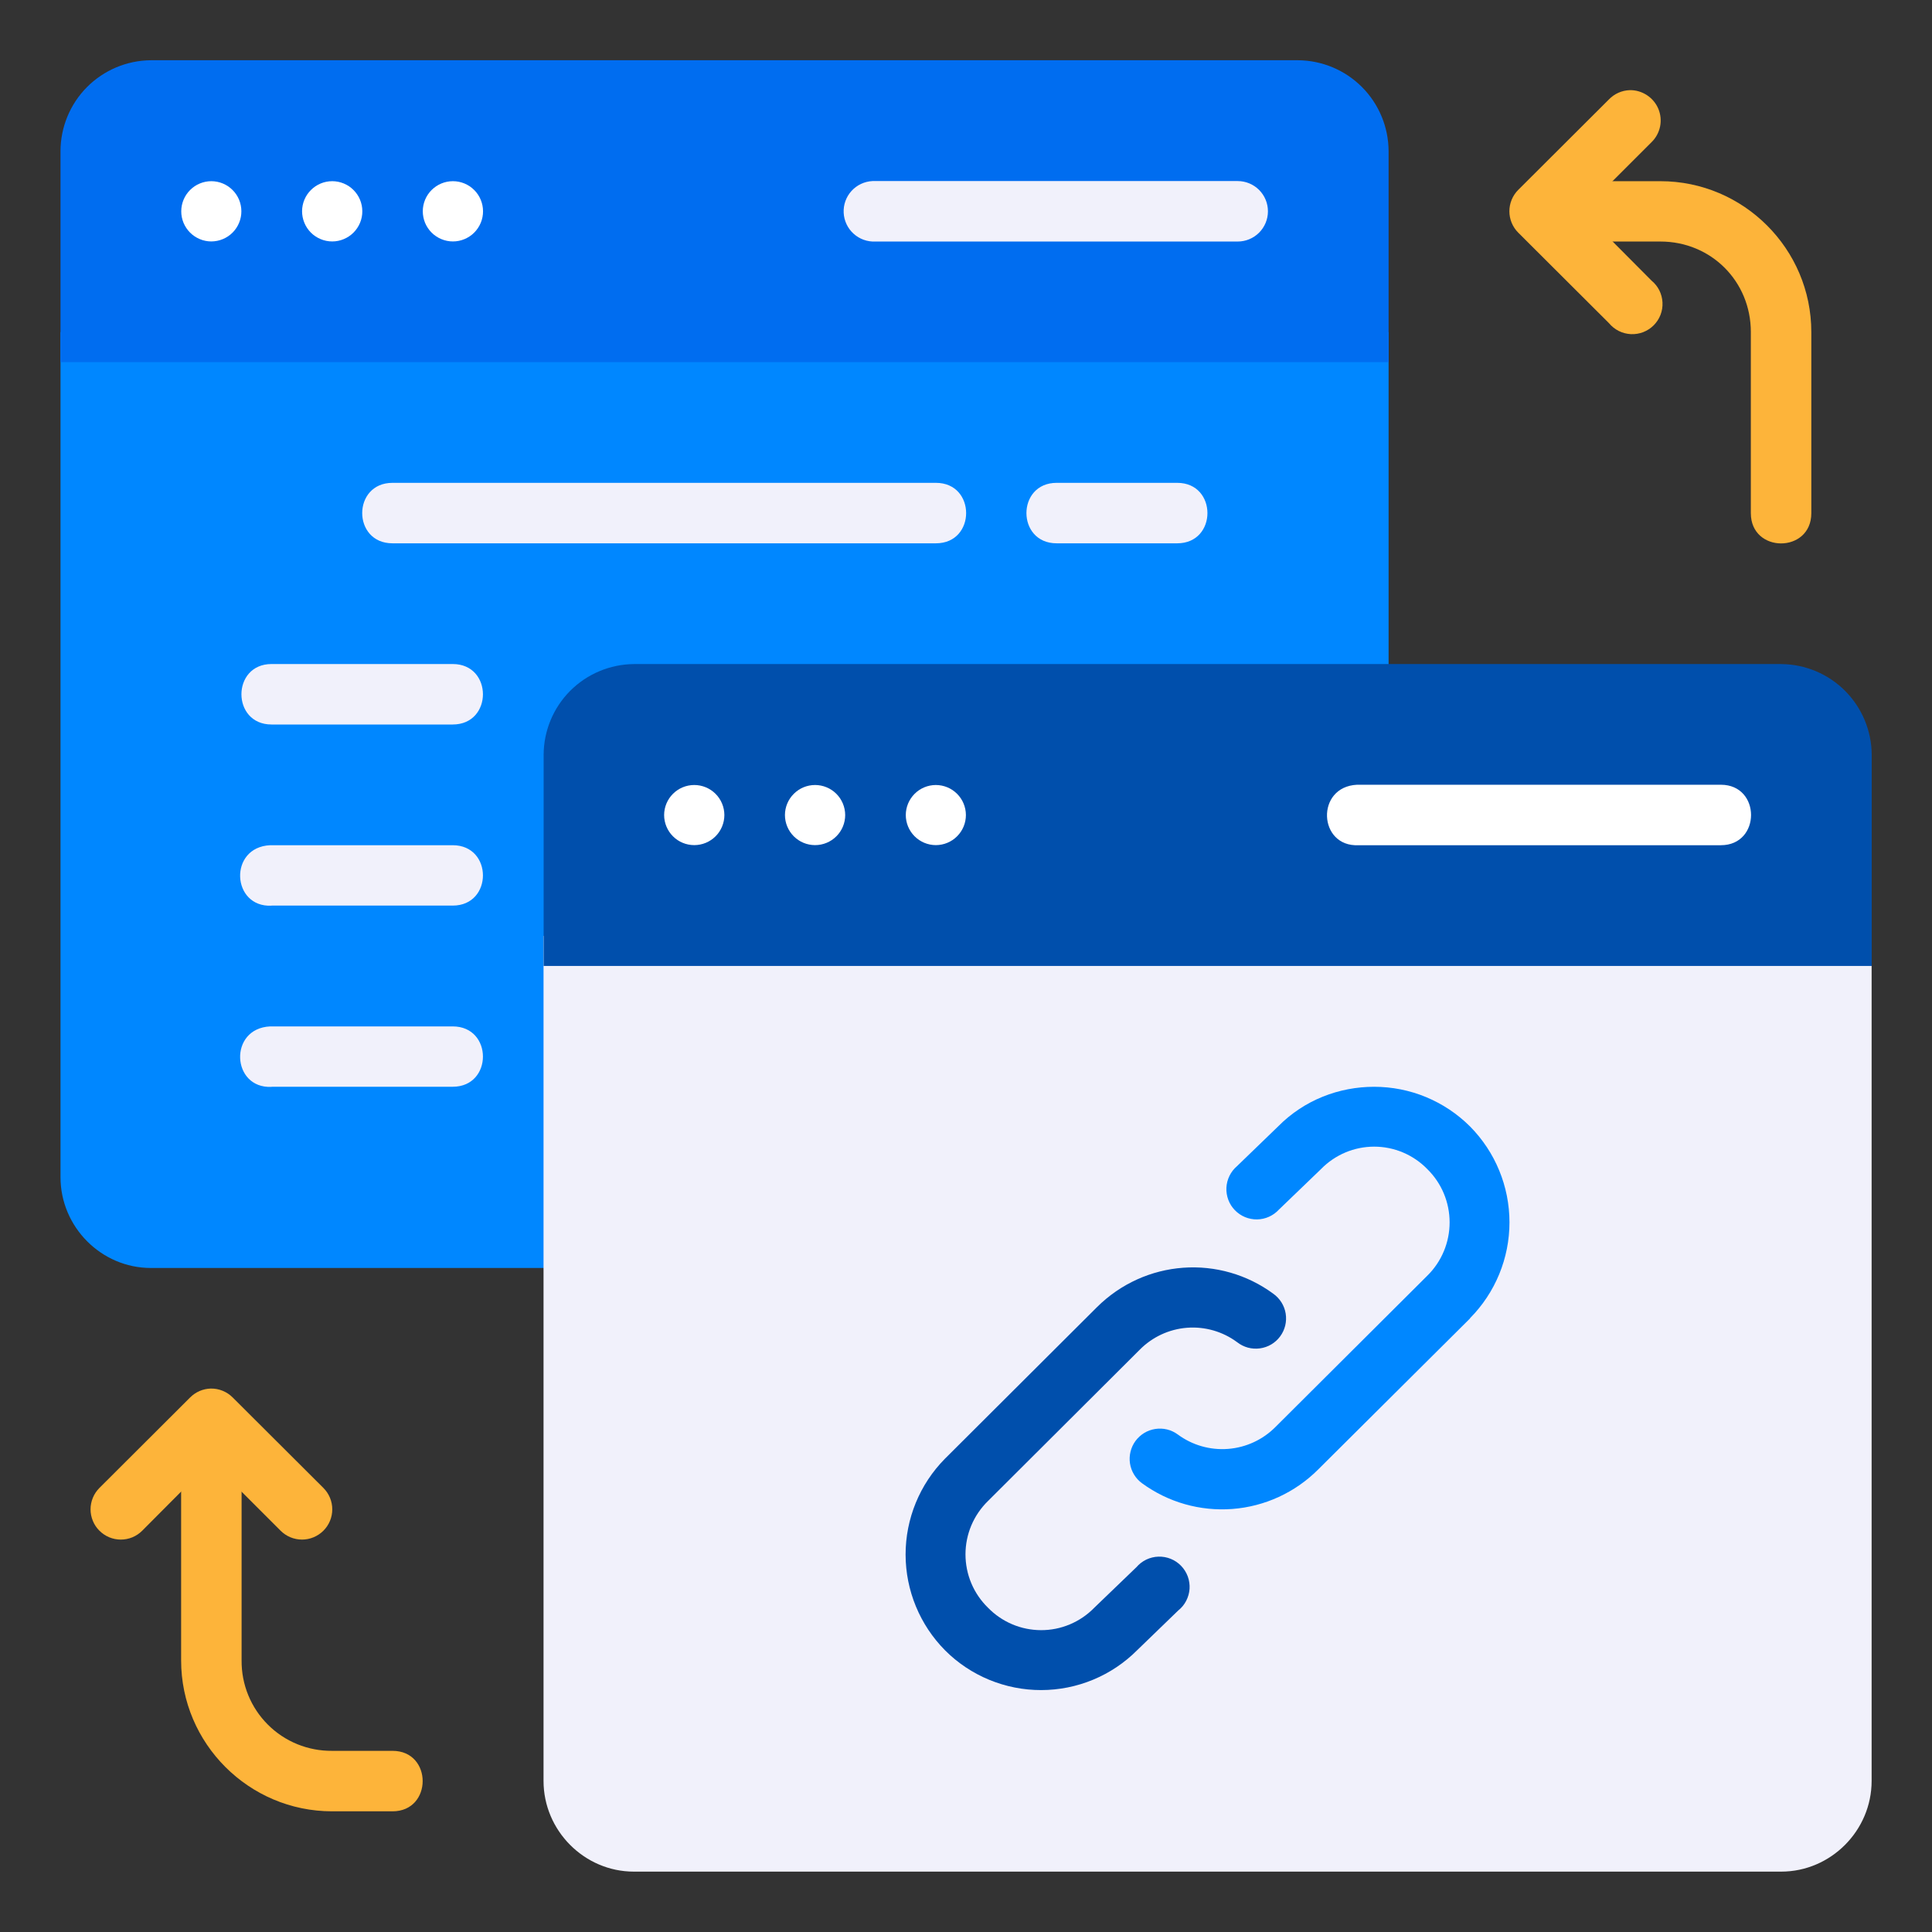 <svg width="60" height="60" viewBox="0 0 60 60" fill="none" xmlns="http://www.w3.org/2000/svg">
<rect x="0" y="0" width="60" height="60" fill="#333333" stroke="none"/>
<path d="M1.879 10.315V36.558C1.879 38.103 3.144 39.378 4.685 39.378H40.314C41.855 39.378 43.124 38.103 43.124 36.558V10.315H1.879Z" fill="#0087FF"/>
<path d="M4.685 1.871C3.94 1.877 3.228 2.176 2.702 2.704C2.177 3.232 1.881 3.947 1.879 4.692V11.247H43.124V4.692C43.121 3.946 42.824 3.232 42.298 2.704C41.772 2.176 41.059 1.877 40.314 1.871H4.685Z" fill="#006DF0"/>
<path d="M27.096 5.623C26.847 5.635 26.613 5.745 26.445 5.929C26.277 6.114 26.189 6.357 26.201 6.606C26.213 6.855 26.323 7.09 26.508 7.257C26.692 7.425 26.936 7.513 27.185 7.501H38.438C38.687 7.501 38.926 7.402 39.102 7.226C39.278 7.05 39.377 6.811 39.377 6.562C39.377 6.313 39.278 6.074 39.102 5.898C38.926 5.722 38.687 5.623 38.438 5.623H27.185C27.155 5.622 27.125 5.622 27.096 5.623ZM16.88 29.066V55.308C16.88 56.85 18.145 58.125 19.687 58.125H55.315C56.857 58.125 58.125 56.85 58.125 55.308V29.066H16.88ZM12.189 14.995C10.935 14.995 10.935 16.873 12.189 16.873H29.066C30.317 16.873 30.317 14.995 29.066 14.995H12.189ZM8.433 28.124H14.06C15.311 28.124 15.311 26.249 14.06 26.249H8.39C7.094 26.309 7.186 28.184 8.433 28.127V28.124ZM8.433 33.75H14.06C15.311 33.75 15.311 31.876 14.06 31.876H8.39C7.094 31.936 7.186 33.811 8.433 33.754V33.75ZM8.433 20.622C7.186 20.622 7.186 22.5 8.433 22.5H14.06C15.311 22.5 15.311 20.622 14.06 20.622H8.433ZM32.815 14.995C31.564 14.995 31.564 16.873 32.815 16.873H36.56C37.811 16.873 37.811 14.995 36.56 14.995H32.815Z" fill="#F1F1FB"/>
<path d="M50.612 2.8C50.368 2.808 50.137 2.911 49.967 3.087L47.15 5.897C47.063 5.984 46.994 6.087 46.947 6.201C46.899 6.315 46.875 6.438 46.875 6.561C46.875 6.685 46.899 6.807 46.947 6.921C46.994 7.035 47.063 7.138 47.15 7.225L49.967 10.035C50.051 10.136 50.154 10.219 50.271 10.278C50.388 10.337 50.516 10.37 50.647 10.377C50.778 10.383 50.909 10.362 51.031 10.315C51.153 10.268 51.264 10.195 51.357 10.103C51.449 10.01 51.522 9.899 51.569 9.777C51.616 9.655 51.637 9.524 51.63 9.393C51.624 9.263 51.59 9.134 51.532 9.017C51.473 8.9 51.39 8.797 51.289 8.714L49.145 6.559L51.289 4.416C51.425 4.284 51.517 4.115 51.555 3.93C51.593 3.745 51.574 3.553 51.501 3.379C51.428 3.205 51.304 3.057 51.145 2.954C50.987 2.851 50.801 2.795 50.612 2.8Z" fill="#FDB43A"/>
<path d="M47.816 7.501H51.565C53.141 7.501 54.374 8.738 54.374 10.311V15.938C54.374 17.189 56.252 17.189 56.252 15.938V10.311C56.252 7.732 54.148 5.627 51.565 5.627H47.816V7.501ZM6.546 43.123C6.305 43.129 6.075 43.228 5.905 43.399L3.088 46.209C3 46.297 2.931 46.4 2.884 46.514C2.837 46.628 2.812 46.75 2.812 46.874C2.812 46.997 2.837 47.119 2.884 47.233C2.931 47.347 3 47.451 3.088 47.538C3.175 47.625 3.279 47.694 3.393 47.742C3.507 47.789 3.629 47.813 3.752 47.813C3.875 47.813 3.998 47.789 4.112 47.742C4.226 47.694 4.329 47.625 4.416 47.538L6.56 45.384L8.715 47.538C8.891 47.714 9.13 47.813 9.379 47.813C9.628 47.813 9.867 47.714 10.043 47.538C10.22 47.362 10.319 47.123 10.319 46.874C10.319 46.624 10.22 46.386 10.043 46.209L7.226 43.399C7.137 43.31 7.031 43.239 6.914 43.192C6.797 43.144 6.672 43.121 6.546 43.123Z" fill="#FDB43A"/>
<path d="M5.625 44.062V51.567C5.625 54.147 7.73 56.252 10.313 56.252H12.191C13.438 56.252 13.438 54.374 12.191 54.374H10.313C9.943 54.377 9.576 54.307 9.234 54.168C8.892 54.028 8.58 53.822 8.319 53.56C8.057 53.299 7.85 52.988 7.71 52.646C7.57 52.304 7.5 51.937 7.503 51.567V44.062H5.625Z" fill="#FDB43A"/>
<path d="M42.674 33.751C41.59 33.751 40.506 34.158 39.691 34.984L38.415 36.217C38.318 36.3 38.238 36.403 38.182 36.518C38.126 36.633 38.093 36.759 38.087 36.887C38.081 37.015 38.102 37.143 38.147 37.263C38.192 37.383 38.261 37.492 38.351 37.584C38.44 37.676 38.547 37.749 38.665 37.798C38.784 37.847 38.911 37.872 39.039 37.87C39.167 37.868 39.294 37.84 39.411 37.787C39.528 37.734 39.633 37.658 39.719 37.564L41.012 36.32C41.017 36.315 41.022 36.31 41.026 36.306C41.241 36.086 41.498 35.911 41.781 35.791C42.064 35.672 42.368 35.61 42.676 35.61C42.983 35.61 43.288 35.672 43.571 35.791C43.854 35.911 44.111 36.086 44.325 36.306C44.545 36.522 44.72 36.78 44.839 37.064C44.958 37.349 45.019 37.654 45.019 37.962C45.019 38.271 44.958 38.576 44.839 38.86C44.72 39.145 44.545 39.403 44.325 39.619L39.613 44.314C39.219 44.712 38.696 44.954 38.138 44.997C37.58 45.04 37.026 44.881 36.576 44.548C36.476 44.475 36.364 44.422 36.244 44.393C36.124 44.364 35.999 44.359 35.877 44.378C35.755 44.397 35.639 44.439 35.533 44.503C35.428 44.568 35.336 44.652 35.263 44.751C35.19 44.851 35.138 44.964 35.109 45.084C35.08 45.204 35.074 45.328 35.093 45.45C35.112 45.572 35.155 45.689 35.219 45.794C35.283 45.9 35.367 45.991 35.467 46.064C36.279 46.657 37.277 46.94 38.279 46.862C39.282 46.784 40.223 46.35 40.934 45.639L45.654 40.944C45.654 40.942 45.654 40.939 45.654 40.937C46.438 40.145 46.878 39.075 46.878 37.961C46.878 36.846 46.438 35.776 45.654 34.984C45.263 34.593 44.798 34.283 44.287 34.071C43.776 33.859 43.227 33.751 42.674 33.751Z" fill="#0087FF"/>
<path d="M36.743 39.371C35.766 39.442 34.809 39.856 34.065 40.597L29.352 45.296L29.345 45.303C28.562 46.096 28.123 47.166 28.124 48.281C28.126 49.395 28.567 50.464 29.352 51.255C29.744 51.647 30.209 51.957 30.721 52.168C31.233 52.379 31.781 52.488 32.335 52.487C32.889 52.486 33.437 52.377 33.949 52.164C34.46 51.952 34.924 51.641 35.316 51.248L36.591 50.015C36.693 49.934 36.778 49.832 36.838 49.715C36.898 49.599 36.934 49.472 36.943 49.341C36.951 49.211 36.932 49.08 36.887 48.957C36.841 48.834 36.771 48.722 36.68 48.628C36.589 48.534 36.479 48.46 36.358 48.411C36.237 48.362 36.106 48.339 35.975 48.343C35.845 48.347 35.716 48.379 35.598 48.435C35.48 48.492 35.376 48.573 35.291 48.672L33.994 49.92L33.98 49.934C33.764 50.154 33.508 50.328 33.224 50.447C32.941 50.566 32.636 50.627 32.329 50.626C32.021 50.625 31.717 50.563 31.434 50.443C31.151 50.323 30.895 50.147 30.681 49.927C30.46 49.711 30.285 49.454 30.165 49.17C30.046 48.886 29.984 48.58 29.984 48.272C29.984 47.964 30.046 47.658 30.165 47.374C30.285 47.09 30.46 46.833 30.681 46.617L35.393 41.919C35.785 41.521 36.308 41.278 36.864 41.235C37.421 41.192 37.975 41.352 38.423 41.685C38.522 41.762 38.635 41.819 38.756 41.852C38.877 41.884 39.004 41.892 39.128 41.875C39.252 41.858 39.372 41.817 39.48 41.753C39.588 41.689 39.682 41.604 39.756 41.503C39.831 41.402 39.884 41.288 39.914 41.166C39.943 41.044 39.948 40.917 39.928 40.794C39.908 40.67 39.863 40.551 39.796 40.445C39.729 40.339 39.642 40.247 39.539 40.175C38.732 39.582 37.739 39.297 36.74 39.371H36.743ZM19.689 20.623C18.945 20.629 18.233 20.928 17.707 21.455C17.182 21.982 16.886 22.696 16.883 23.44V29.999H58.128V23.444C58.125 22.698 57.828 21.984 57.302 21.456C56.776 20.928 56.063 20.629 55.318 20.623H19.689Z" fill="#004FAC"/>
<path d="M42.189 26.249H53.443C54.693 26.249 54.693 24.371 53.443 24.371H42.143C40.849 24.435 40.938 26.309 42.189 26.249Z" fill="white"/>
<path d="M6.564 5.627C6.317 5.627 6.079 5.725 5.904 5.9C5.729 6.074 5.63 6.311 5.629 6.559C5.628 6.682 5.652 6.804 5.699 6.918C5.746 7.032 5.815 7.135 5.902 7.223C5.989 7.31 6.092 7.379 6.206 7.426C6.319 7.474 6.441 7.498 6.564 7.498C6.687 7.497 6.809 7.473 6.922 7.425C7.035 7.378 7.138 7.309 7.225 7.221C7.311 7.134 7.38 7.031 7.426 6.917C7.473 6.803 7.497 6.682 7.496 6.559C7.495 6.312 7.397 6.075 7.222 5.901C7.048 5.726 6.811 5.628 6.564 5.627ZM10.317 5.627C10.069 5.627 9.832 5.725 9.657 5.9C9.481 6.074 9.382 6.311 9.381 6.559C9.381 6.682 9.405 6.804 9.452 6.918C9.498 7.032 9.567 7.135 9.654 7.223C9.741 7.31 9.844 7.379 9.958 7.426C10.072 7.474 10.194 7.498 10.317 7.498C10.44 7.498 10.562 7.474 10.676 7.426C10.789 7.379 10.893 7.31 10.979 7.223C11.066 7.135 11.135 7.032 11.182 6.918C11.229 6.804 11.253 6.682 11.252 6.559C11.251 6.311 11.152 6.074 10.977 5.9C10.802 5.725 10.564 5.627 10.317 5.627ZM14.066 5.627C13.818 5.627 13.581 5.725 13.405 5.9C13.23 6.074 13.131 6.311 13.13 6.559C13.13 6.682 13.154 6.804 13.2 6.918C13.247 7.032 13.316 7.135 13.403 7.223C13.49 7.31 13.593 7.379 13.707 7.426C13.821 7.474 13.943 7.498 14.066 7.498C14.189 7.498 14.311 7.474 14.425 7.426C14.538 7.379 14.642 7.31 14.728 7.223C14.815 7.135 14.884 7.032 14.931 6.918C14.978 6.804 15.002 6.682 15.001 6.559C15 6.311 14.901 6.074 14.726 5.9C14.551 5.725 14.313 5.627 14.066 5.627Z" fill="white"/>
<path d="M21.561 24.379C21.313 24.379 21.076 24.477 20.9 24.652C20.725 24.826 20.626 25.063 20.625 25.311C20.625 25.559 20.724 25.797 20.899 25.972C21.074 26.148 21.312 26.246 21.561 26.246C21.808 26.246 22.047 26.148 22.222 25.972C22.397 25.797 22.496 25.559 22.496 25.311C22.495 25.063 22.396 24.826 22.221 24.652C22.045 24.477 21.808 24.379 21.561 24.379ZM25.313 24.379C25.065 24.379 24.828 24.477 24.653 24.652C24.477 24.826 24.378 25.063 24.377 25.311C24.377 25.559 24.476 25.797 24.651 25.972C24.827 26.148 25.065 26.246 25.313 26.246C25.561 26.246 25.799 26.148 25.974 25.972C26.15 25.797 26.248 25.559 26.248 25.311C26.247 25.063 26.148 24.826 25.973 24.652C25.798 24.477 25.56 24.379 25.313 24.379ZM29.062 24.379C28.815 24.38 28.578 24.478 28.404 24.653C28.229 24.828 28.131 25.064 28.13 25.311C28.13 25.558 28.228 25.796 28.403 25.971C28.577 26.146 28.814 26.245 29.062 26.246C29.31 26.246 29.548 26.148 29.723 25.972C29.899 25.797 29.997 25.559 29.997 25.311C29.996 25.063 29.897 24.826 29.722 24.652C29.547 24.477 29.309 24.379 29.062 24.379Z" fill="white"/>
</svg>
